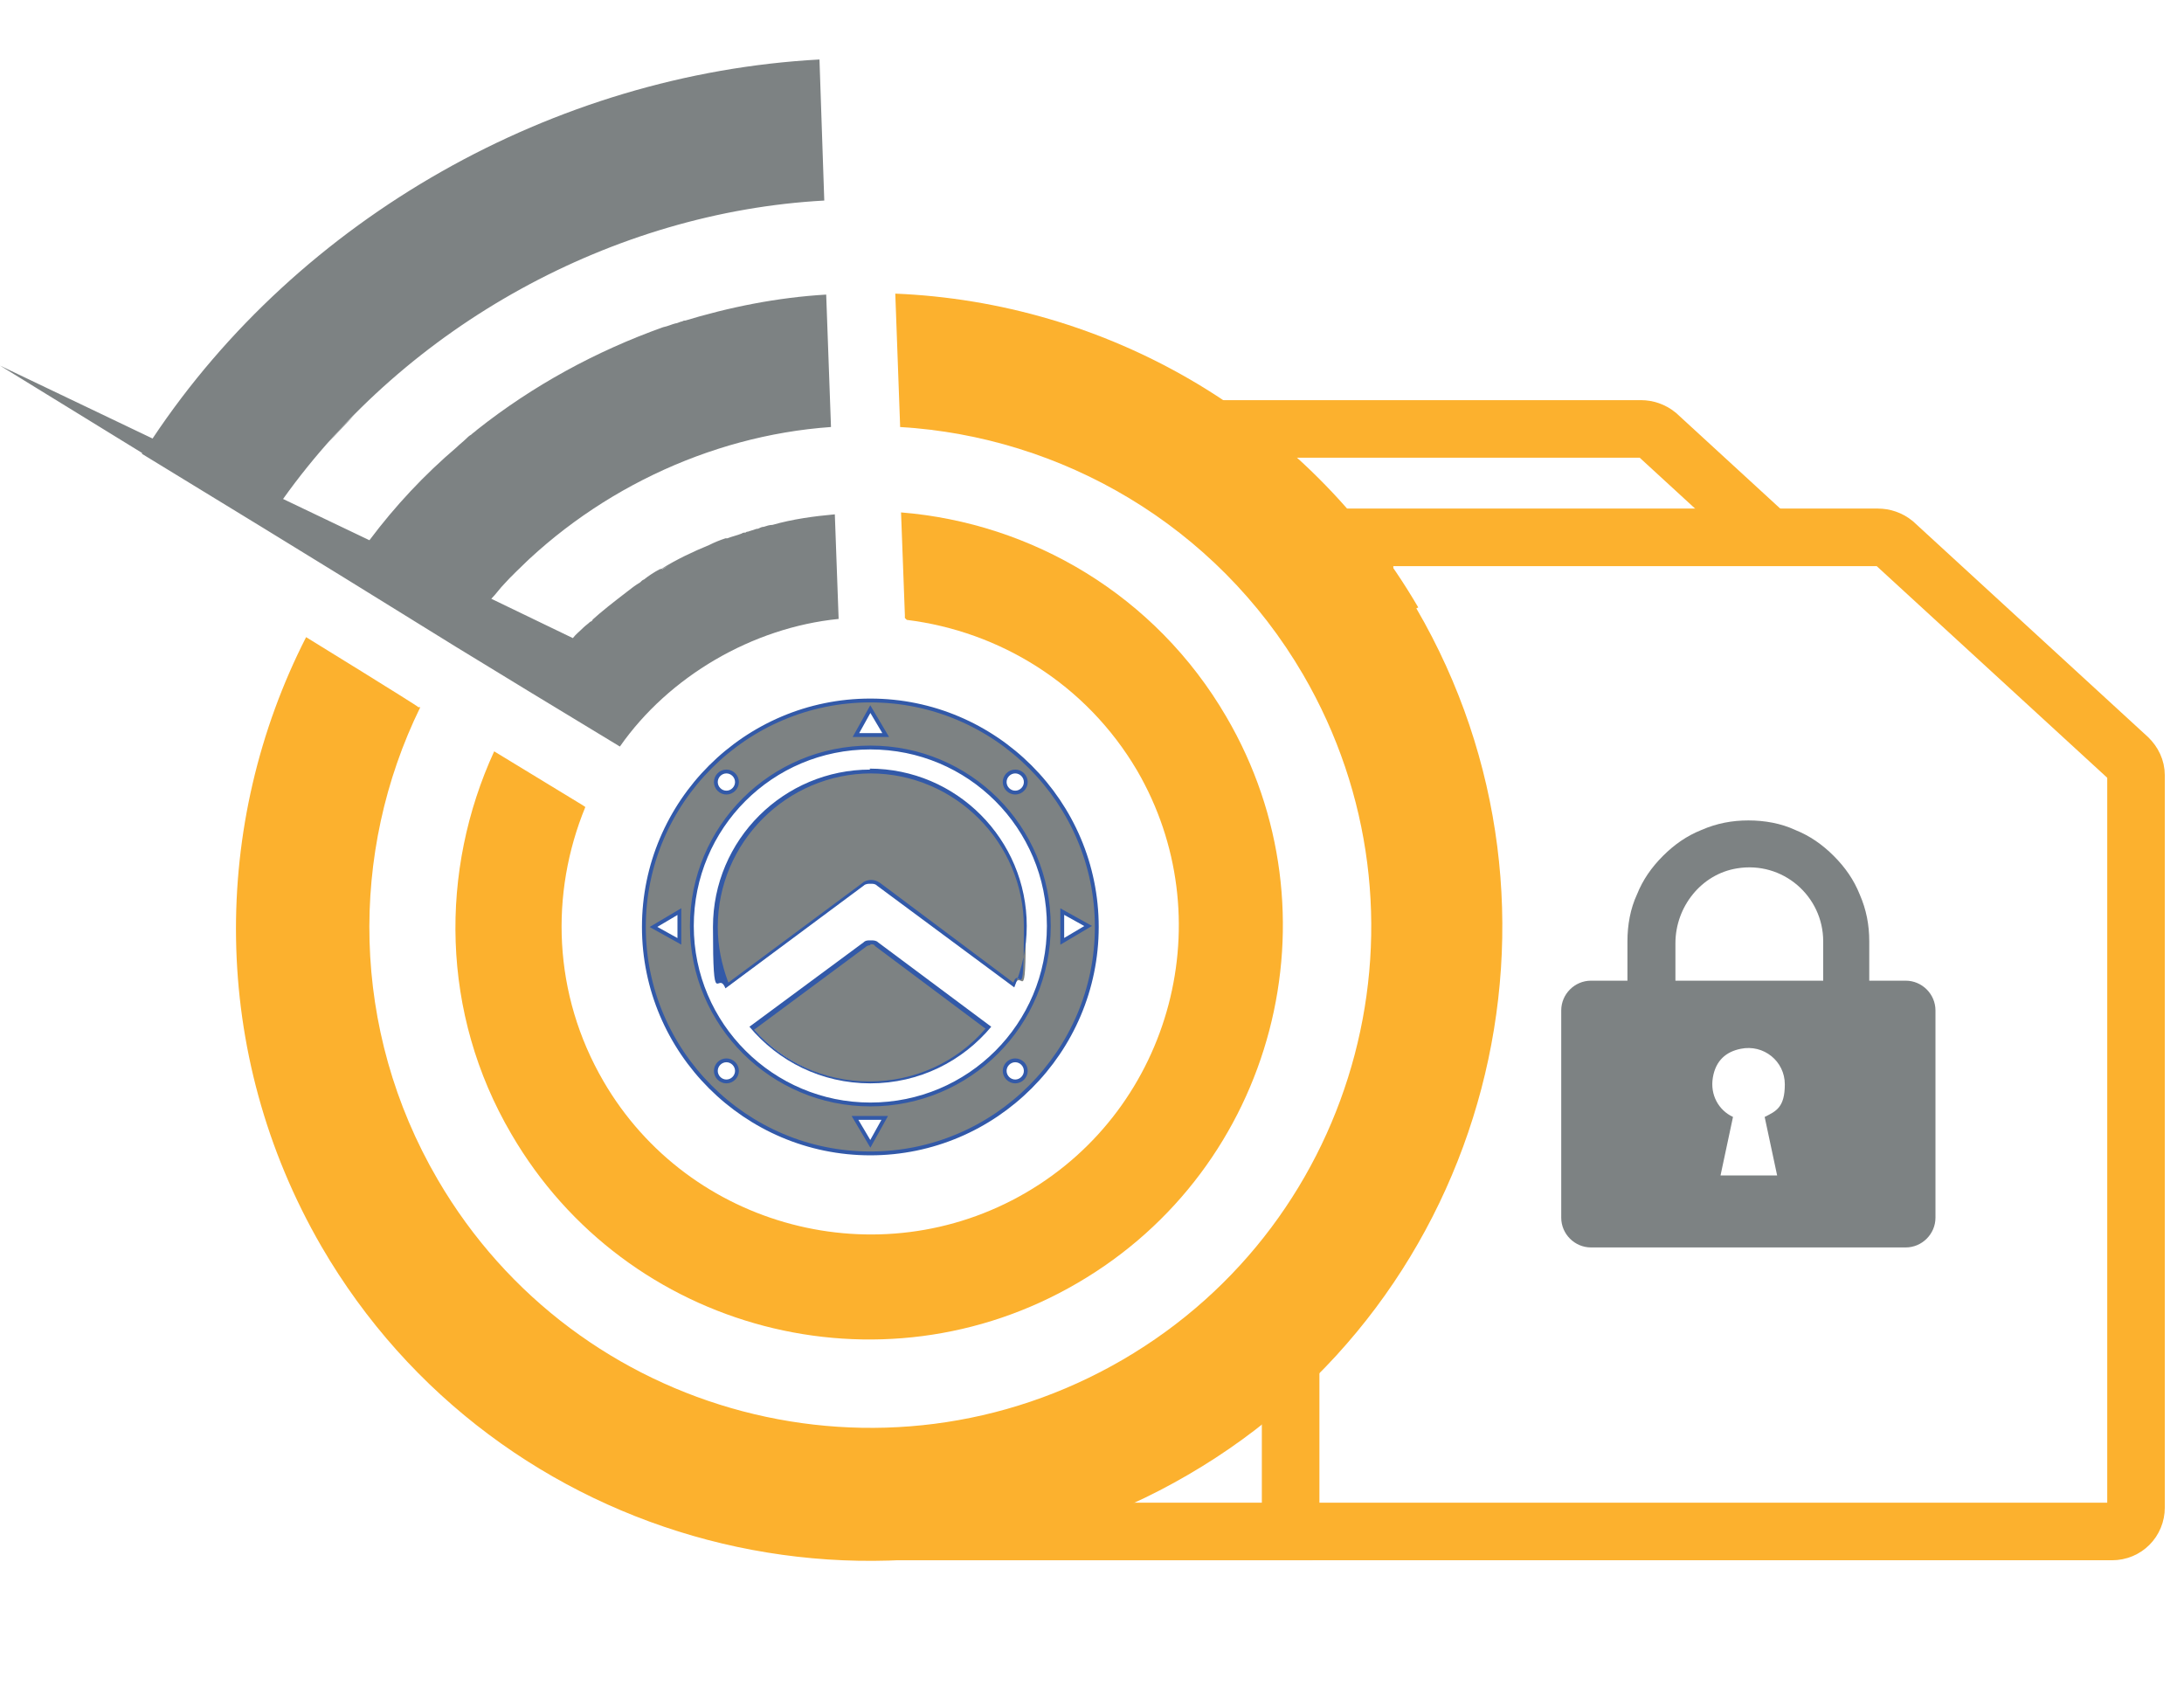 <?xml version="1.0" encoding="UTF-8"?>
<svg id="Layer_2" data-name="Layer 2" xmlns="http://www.w3.org/2000/svg" version="1.1" viewBox="0 0 227.6 177.9">
  <defs>
    <style>
      .cls-1 {
        stroke-linecap: round;
      }

      .cls-1, .cls-2, .cls-3, .cls-4, .cls-5 {
        stroke-miterlimit: 10;
      }

      .cls-1, .cls-3 {
        stroke: #7d8283;
        stroke-width: 7px;
      }

      .cls-1, .cls-3, .cls-4, .cls-5 {
        fill: none;
      }

      .cls-2 {
        stroke: #3259a8;
        stroke-width: .4px;
      }

      .cls-2, .cls-6 {
        fill: #7d8283;
      }

      .cls-6, .cls-7, .cls-8 {
        stroke-width: 0px;
      }

      .cls-7 {
        fill: #3259a8;
      }

      .cls-4 {
        stroke: #010001;
        stroke-width: .1px;
      }

      .cls-9 {
        display: none;
      }

      .cls-8 {
        fill: #fcb12e;
      }

      .cls-5 {
        stroke: #fcb12e;
        stroke-width: 6px;
      }
    </style>
  </defs>
  <g>
    <path class="cls-4" d="M170.9,87.9"/>
    <path class="cls-5" d="M142.2,70.9v-14.9h53.5c.6,0,1.2.2,1.7.6l24.4,22.4c.5.5.8,1.1.8,1.8v76.3c0,1.4-1.1,2.5-2.5,2.5h-85.6v-28.8"/>
    <g class="cls-9">
      <ellipse class="cls-3" cx="169.7" cy="112.1" rx="7.8" ry="8.3"/>
      <path class="cls-1" d="M179.3,112.1h27.5c.9,0,1.6-.8,1.6-1.8v-7.8"/>
      <line class="cls-1" x1="196.1" y1="110.8" x2="196.1" y2="102.5"/>
    </g>
    <path class="cls-5" d="M123.6,44.7h47.4c.6,0,1.2.2,1.7.6l11,10.1"/>
    <line class="cls-5" x1="93" y1="159.6" x2="136.8" y2="159.6"/>
    <path class="cls-6" d="M198.6,102.2h-3.8v-4.1c0-1.7-.3-3.3-1-4.9-.6-1.5-1.5-2.8-2.7-4-1.2-1.2-2.5-2.1-4-2.7-1.5-.7-3.2-1-4.9-1s-3.3.3-4.9,1c-1.5.6-2.8,1.5-4,2.7-1.2,1.2-2.1,2.5-2.7,4-.7,1.5-1,3.2-1,4.9v4.1h-3.8c-1.7,0-3.1,1.4-3.1,3.1v21.6c0,1.7,1.4,3.1,3.1,3.1h32.8c1.7,0,3.1-1.4,3.1-3.1v-21.6c0-1.7-1.4-3.1-3.1-3.1ZM185.3,122.5h-6l1.3-6.1c-1.5-.7-2.4-2.3-2.1-4.1s1.4-2.7,2.9-3c2.4-.5,4.6,1.3,4.6,3.7s-.9,2.8-2.1,3.4l1.3,6.1ZM190,102.2h-15.4v-3.9c0-3.8,2.7-7.2,6.4-7.8,4.8-.8,9,2.9,9,7.6v4.1Z"/>
  </g>
  <g>
    <g>
      <path class="cls-8" d="M94.5,64.6c9.7,1.2,18.7,6.7,24,15.7,8.9,15.3,3.7,35.1-11.6,44-15.3,8.9-35.1,3.7-44-11.6-5.3-9.1-5.6-19.6-1.9-28.6l-.3-.2-9.2-5.6c-5.7,12.4-5.6,27.3,1.8,39.9,12,20.6,38.5,27.5,59,15.5,20.6-12,27.5-38.5,15.5-59-7.4-12.7-20.3-20.2-33.9-21.3l.4,10.7v.3Z"/>
      <path class="cls-8" d="M147.8,63.3c-11.8-20.2-32.7-31.8-54.5-32.7l.5,13.7v.2c16.8,1,32.9,10.2,42,25.8,14.5,24.9,6.1,56.9-18.8,71.4-24.9,14.5-56.9,6.1-71.4-18.8-9.1-15.6-9.2-34.1-1.8-49.2h-.2c0-.1-11.7-7.3-11.7-7.3-9.9,19.4-10.1,43.3,1.6,63.5,18.3,31.5,58.9,42.1,90.3,23.8,31.5-18.3,42.1-58.9,23.8-90.3Z"/>
    </g>
    <g>
      <g>
        <path class="cls-6" d="M34.2,46.1c.9-1,1.7-1.9,2.7-2.8-.9.9-1.8,1.9-2.7,2.8Z"/>
        <path class="cls-6" d="M87.4,64.6h0l-.4-11c-2.2.2-4.4.5-6.5,1.1-.3,0-.6.1-.9.2-.2,0-.4.1-.6.2-.3,0-.6.2-.9.3.3,0,.6-.2.9-.3-.4.1-.8.2-1.3.4.1,0,.2,0,.3-.1-.1,0-.2,0-.3.1-.1,0-.3,0-.4.1-.5.2-1,.3-1.5.5,0,0-.1,0-.2,0-.6.2-1.1.4-1.7.7,0,0,0,0,0,0-1.7.7-3.4,1.5-5,2.5,0,0,0,0-.1,0-.6.3-1.2.7-1.7,1.1-.1,0-.3.2-.4.3-.5.3-.9.6-1.4,1,0,0,0,0-.1,0,0,0,0,0,.1,0-1.3,1-2.6,2-3.8,3.1,0,0,.2-.2.3-.2,0,0-.2.2-.3.2-.2.2-.5.4-.7.6-.4.4-.8.7-1.1,1.1l-8.5-4.1c.5-.5.9-1.1,1.4-1.6.7-.8,1.5-1.5,2.3-2.3-.8.7-1.5,1.5-2.3,2.3,8.8-9.4,21.2-15.4,34-16.3h0s0,0,0,0l-.5-13.8c-5.1.3-10.1,1.3-15,2.8.1,0,.3,0,.4-.1-.1,0-.3,0-.4.1-.2,0-.5.2-.7.2-.4.1-.8.3-1.3.4,0,0,0,0,0,0-.4.1-.7.3-1.1.4.4-.1.7-.3,1.1-.4-7,2.5-13.6,6.1-19.4,10.7.2-.1.4-.3.6-.4-.2.1-.4.3-.6.4-.2.2-.4.3-.6.5-.2.1-.4.3-.5.4-.3.3-.7.6-1,.9,0,0,0,0,0,0,0,0,0,0,0,0-3.4,2.9-6.4,6.1-9.1,9.7l-9-4.3c12.9-18.1,34.4-29.9,56.4-31.1-5.3.3-10.7,1.2-15.9,2.7,5.2-1.5,10.6-2.4,15.9-2.7l-.5-14.7C57.7,7.7,31.2,22.7,15.9,45.7c0,0,0,0,0,0L0,38.1l14.8,9.1s0,0,0,.1h0s12.6,7.7,12.6,7.7c0,0,0,0,0,0l8.3,5.1s0,0,0,0c0,0,0,0,0,0l11.8,7.3h0s0,0,0,0l7.7,4.7s0,0,0,0l9.4,5.7s0,0,0,0h0c5.1-7.3,13.8-12.4,22.8-13.3h0ZM70.4,33.7c-.4.1-.8.3-1.2.4.4-.1.8-.3,1.2-.4ZM49,45.4c-.2.1-.4.3-.5.4.2-.2.4-.3.5-.4ZM60.9,65.4c-.4.4-.8.7-1.1,1.1.4-.4.8-.8,1.1-1.1ZM80.5,54.7c-.3,0-.6.1-.9.2.3,0,.6-.1.9-.2ZM77.4,55.5c-.5.2-1,.3-1.5.5.5-.2,1-.3,1.5-.5ZM75.7,56.1c-.6.2-1.1.4-1.7.7.6-.2,1.1-.5,1.7-.7ZM69,59.3c1.6-.9,3.3-1.8,5-2.5-1.8.7-3.5,1.6-5.1,2.6,0,0,0,0,.1,0ZM67.1,60.4c-.1,0-.3.2-.4.3.1,0,.3-.2.4-.3Z"/>
      </g>
      <g>
        <path class="cls-2" d="M90.7,73c-13,0-23.6,10.6-23.6,23.6s10.6,23.6,23.6,23.6,23.6-10.6,23.6-23.6-10.6-23.6-23.6-23.6ZM105.8,80.4c.6,0,1.1.5,1.1,1.1s-.5,1.1-1.1,1.1-1.1-.5-1.1-1.1.5-1.1,1.1-1.1ZM90.7,73.9l1.6,2.7h-3.1l1.5-2.7ZM75.7,80.4c.6,0,1.1.5,1.1,1.1s-.5,1.1-1.1,1.1-1.1-.5-1.1-1.1.5-1.1,1.1-1.1ZM70.8,98.1l-2.7-1.5,2.7-1.6v3.1ZM75.7,112.7c-.6,0-1.1-.5-1.1-1.1s.5-1.1,1.1-1.1,1.1.5,1.1,1.1-.5,1.1-1.1,1.1ZM90.7,119.2l-1.6-2.7h3.1l-1.5,2.7ZM105.8,112.7c-.6,0-1.1-.5-1.1-1.1s.5-1.1,1.1-1.1,1.1.5,1.1,1.1-.5,1.1-1.1,1.1ZM90.7,115.1c-10.2,0-18.6-8.3-18.6-18.6s8.3-18.6,18.6-18.6,18.6,8.3,18.6,18.6-8.3,18.6-18.6,18.6ZM110.7,95l2.7,1.5-2.7,1.6v-3.1Z"/>
        <g>
          <g>
            <path class="cls-6" d="M75.7,102.7c-.8-1.9-1.2-4-1.2-6.1,0-8.9,7.3-16.2,16.2-16.2s16.2,7.3,16.2,16.2-.4,4.1-1.2,6.1l-14.1-10.5c-.2-.2-.5-.3-.8-.3s-.6,0-.8.3l-14.2,10.6Z"/>
            <path class="cls-7" d="M90.7,80.6c8.8,0,16,7.2,16,16s-.4,3.9-1.1,5.8l-13.9-10.4c-.3-.2-.6-.3-.9-.3-.3,0-.7.1-.9.3l-14,10.4c-.7-1.9-1.1-3.8-1.1-5.8,0-8.8,7.2-16,16-16M90.7,80.2c-9,0-16.4,7.3-16.4,16.4s.5,4.4,1.3,6.4l14.4-10.7c.2-.2.5-.2.7-.2.3,0,.5,0,.7.2l14.3,10.6c.8-2,1.3-4.1,1.3-6.4,0-9-7.3-16.4-16.4-16.4h0Z"/>
          </g>
          <g>
            <path class="cls-6" d="M90.7,112.8c-4.7,0-9.2-2.1-12.3-5.7l11.7-8.7c.2-.1.4-.2.6-.2s.4,0,.6.2l11.7,8.7c-3.1,3.6-7.6,5.7-12.3,5.7Z"/>
            <path class="cls-7" d="M90.7,98.4c.2,0,.4,0,.5.2l11.5,8.6c-3,3.5-7.4,5.5-12.1,5.5s-9-2-12-5.4l11.6-8.6c.1-.1.3-.2.5-.2M90.7,98c-.3,0-.5,0-.7.2l-11.9,8.8c3,3.6,7.5,5.9,12.6,5.9s9.6-2.3,12.6-5.9l-11.8-8.8c-.2-.2-.5-.2-.7-.2h0Z"/>
          </g>
        </g>
      </g>
    </g>
  </g>
</svg>